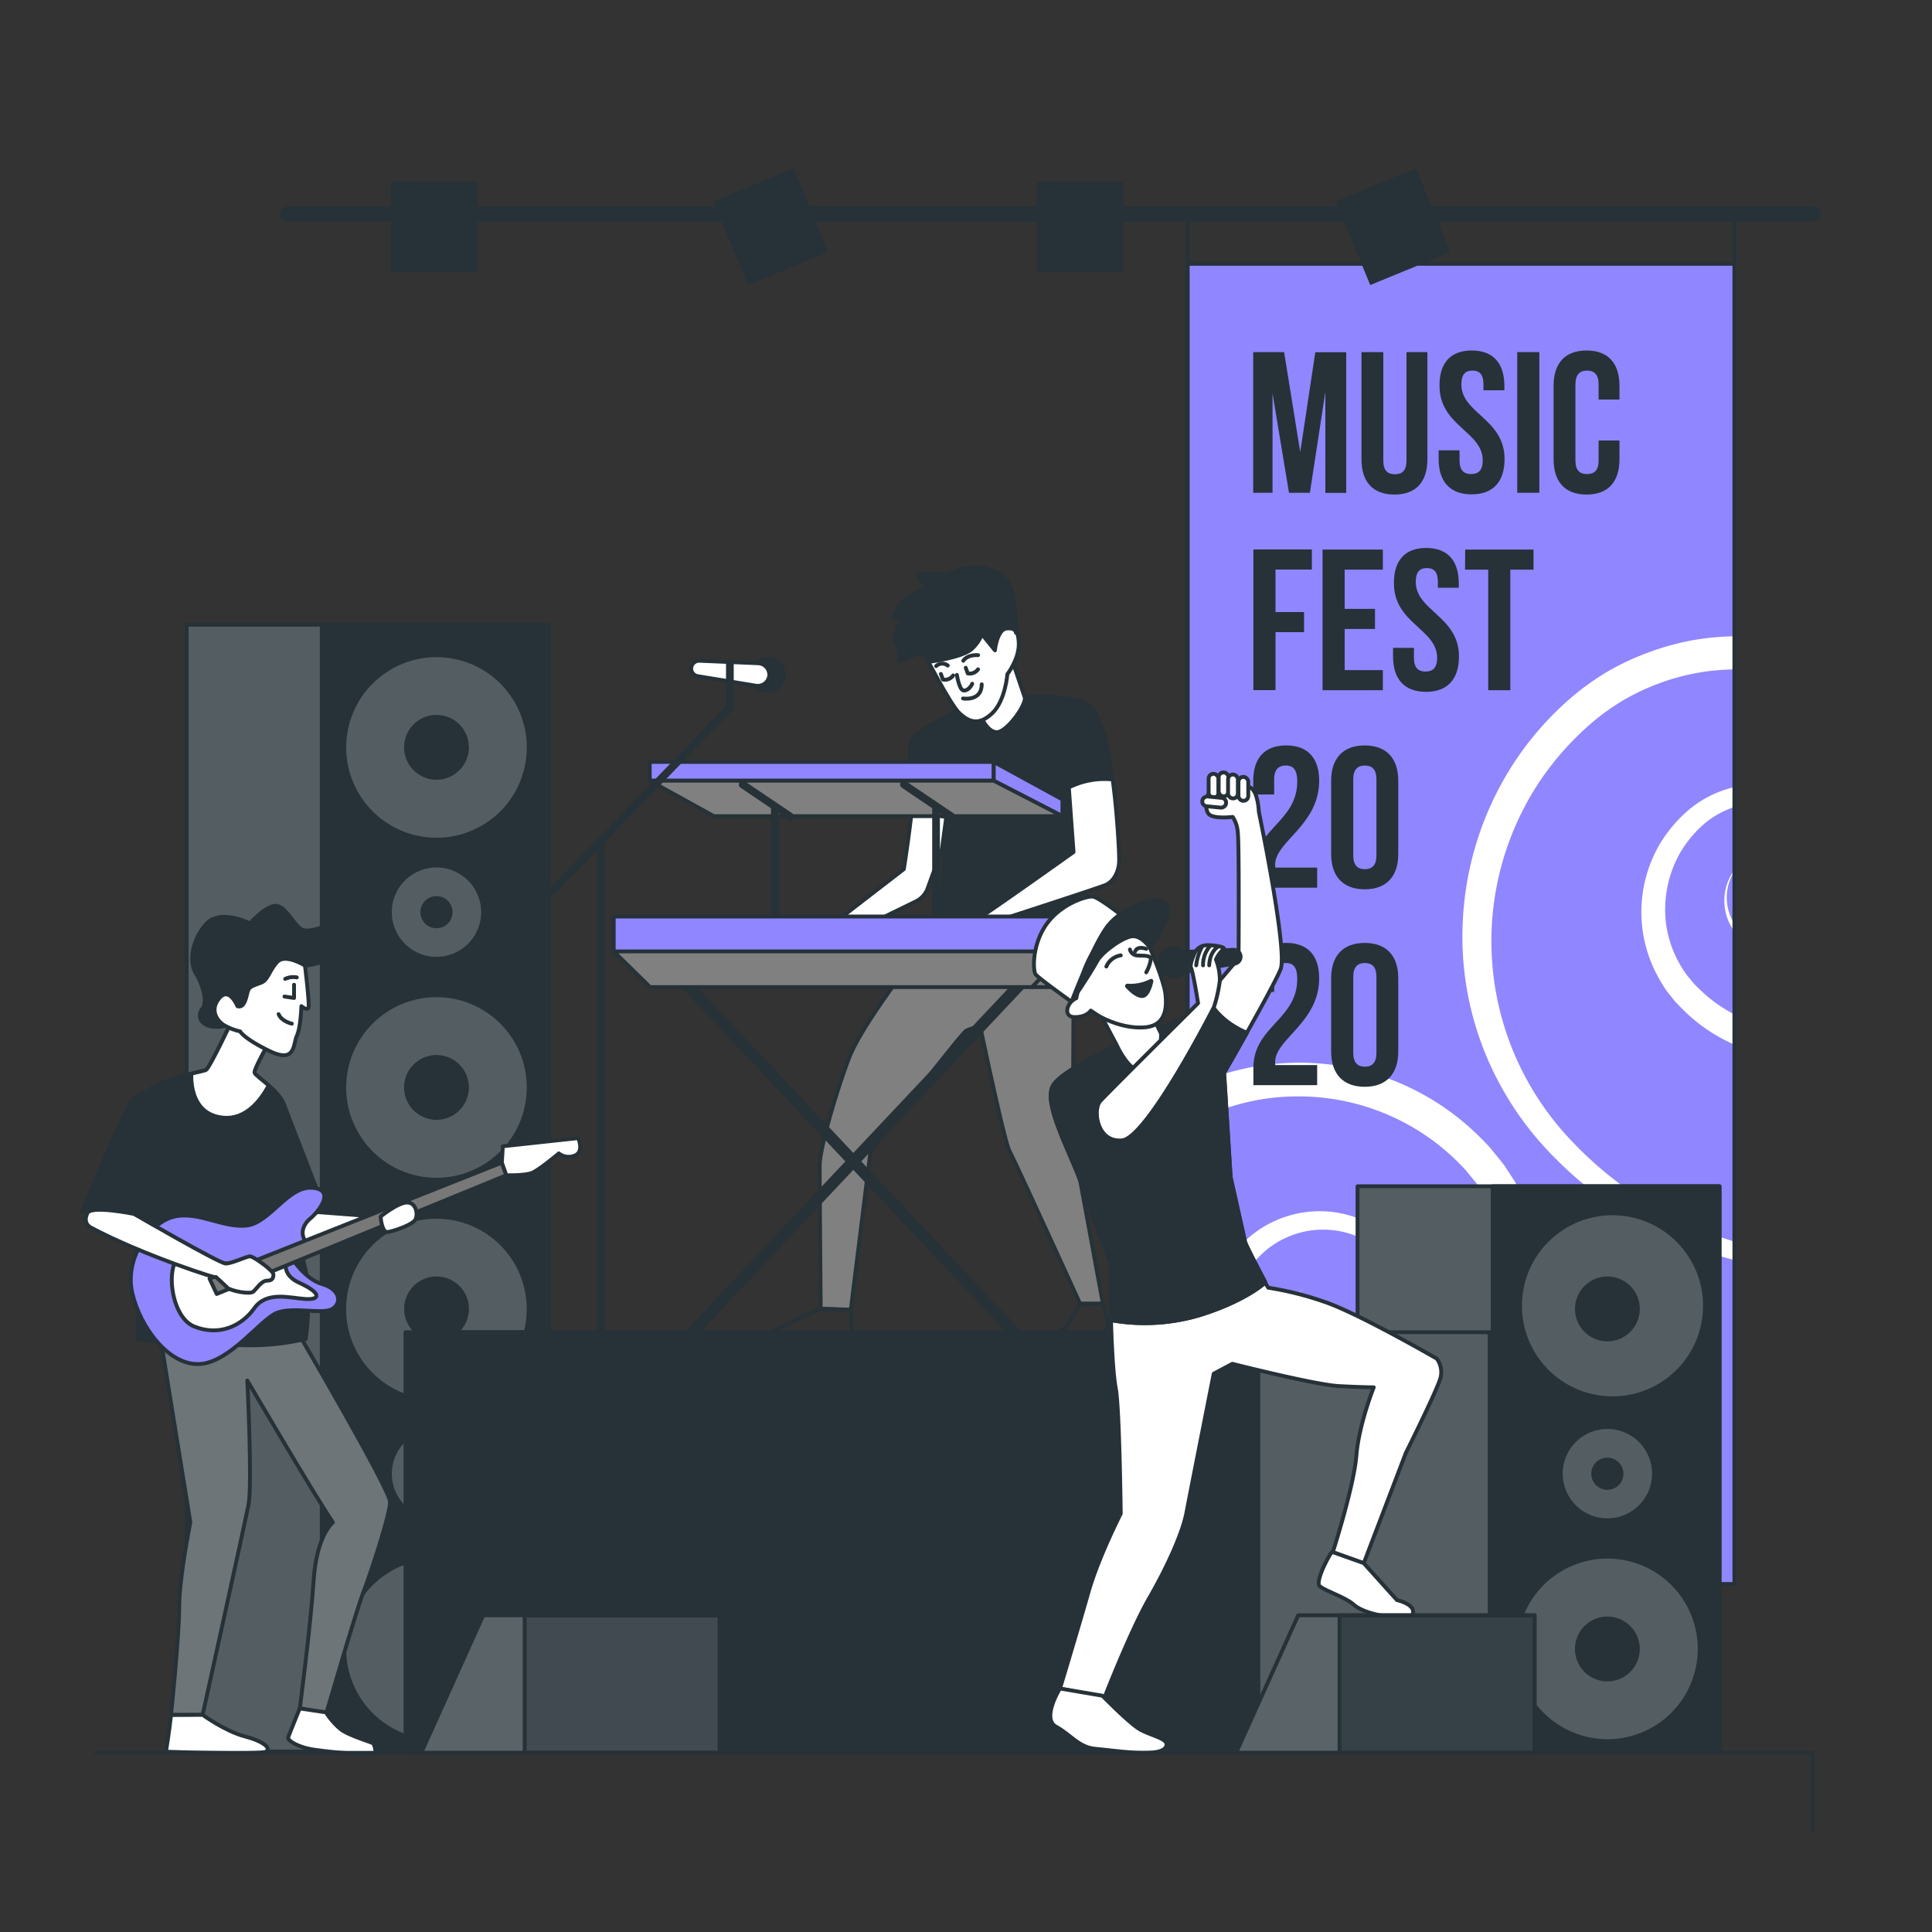 <svg xmlns="http://www.w3.org/2000/svg" xmlns:xlink="http://www.w3.org/1999/xlink" viewBox="0 0 500 500"><rect x="0" y="0" width="500" height="500" fill="#333333" stroke="none"/><defs><clipPath id="freepik--clip-path--inject-589"><rect x="307.38" y="68.27" width="141.48" height="341.67" style="fill:#9086FF;stroke:#263238;stroke-linecap:round;stroke-linejoin:round"></rect></clipPath><clipPath id="freepik--clip-path-2--inject-589"><path d="M41.31,344.62l.15,1.13L49.27,394s-2.89,14.24-2.89,21.88-2.11,27.93-2.11,27.93h8.17s10.8-49,11.86-54.29S64,357.27,64,357.27,81.16,386.62,86.17,394c0,0-4.22,3.17-5,15s-3.58,33.12-3.58,33.12l6.85,1.32s7.54-26,9.65-31.54,6.85-20,6.85-23.2-24-44.1-24-44.1Z" style="fill:#2f3a40;stroke:#263238;stroke-linecap:round;stroke-linejoin:round"></path></clipPath></defs><g id="freepik--Poster--inject-589"><rect x="307.38" y="68.27" width="141.48" height="341.67" style="fill:#9086FF"></rect><g style="clip-path:url(#freepik--clip-path--inject-589)"><path d="M540,302a96.16,96.16,0,0,1-36.48,22.05,94.06,94.06,0,0,1-21.15,4.47,101.77,101.77,0,0,1-21.72-.23,100,100,0,0,1-40.9-14.64,96.69,96.69,0,0,1-17.11-13.75,81.91,81.91,0,0,1-13.5-17.54,81,81,0,0,1-8.31-20.63,80,80,0,0,1-2.31-22.17,82.08,82.08,0,0,1,13.35-42.23,80.57,80.57,0,0,1,14.82-16.84,68.54,68.54,0,0,1,9.24-6.63A67.18,67.18,0,0,1,426.22,169a68.13,68.13,0,0,1,10.95-3.14,67.3,67.3,0,0,1,11.33-1.18,65.8,65.8,0,0,1,42.42,14.2,69.43,69.43,0,0,1,8.3,7.78c1.21,1.5,2.47,3,3.63,4.51l1.59,2.42.79,1.21A8.74,8.74,0,0,1,506,196a54.45,54.45,0,0,1,4,44.69,53.77,53.77,0,0,1-12.14,19.41,43.26,43.26,0,0,1-62.57.92c-.66-.71-1.38-1.35-2-2.11l-1.84-2.3a38.44,38.44,0,0,1-3-5.05,34.8,34.8,0,0,1,1.39-33.6,36.12,36.12,0,0,1,7.61-8.7,28.11,28.11,0,0,1,21.95-5.94,27.33,27.33,0,0,1,10.76,4.12,27,27,0,0,1,4.46,3.64,22,22,0,0,1,1.93,2.15c.3.39.61.76.89,1.16l.78,1.23a10.6,10.6,0,0,1,.7,1.28c.22.43.45.86.65,1.31a24,24,0,0,1,1,2.74,22.1,22.1,0,0,1,.86,5.7,21.58,21.58,0,0,1-10.63,19.08,17.55,17.55,0,0,1-11,1.89,17,17,0,0,1-9.73-5.12,13.55,13.55,0,0,1-3.8-10.06,13.25,13.25,0,0,1,4.62-9.45,12.86,12.86,0,0,0-4,9.46,12.55,12.55,0,0,0,4.07,9.13,15.39,15.39,0,0,0,18.61,2.07,18.23,18.23,0,0,0,6.51-7.33,18.53,18.53,0,0,0,1-14.32,20,20,0,0,0-.89-2.26c-.18-.36-.39-.71-.59-1.06a6.76,6.76,0,0,0-.63-1,22.36,22.36,0,0,0-7.08-6.6,23.11,23.11,0,0,0-9.15-3.15,23.41,23.41,0,0,0-9.57.84,22.91,22.91,0,0,0-8.32,4.61,30.39,30.39,0,0,0-6.14,7.5,29.79,29.79,0,0,0-3.47,18.68,29.21,29.21,0,0,0,3,9.08,30.13,30.13,0,0,0,2.54,4l1.54,1.84c.51.61,1.15,1.14,1.72,1.72a36.26,36.26,0,0,0,36,8.65,34.45,34.45,0,0,0,4.51-1.69c.74-.31,1.43-.74,2.14-1.11a15.43,15.43,0,0,0,2.08-1.21l2-1.34c.66-.46,1.25-1,1.87-1.52a34.92,34.92,0,0,0,3.54-3.36A45.66,45.66,0,0,0,502.24,238a47.19,47.19,0,0,0,2.24-19.3,45.83,45.83,0,0,0-5.85-18.48,7,7,0,0,0-.63-1.05l-.67-1-1.35-2c-1-1.29-2.06-2.52-3.08-3.79a60.42,60.42,0,0,0-7.28-6.76,58.8,58.8,0,0,0-37-12.38,58.56,58.56,0,0,0-9.88,1,57.51,57.51,0,0,0-9.56,2.69,59.43,59.43,0,0,0-9,4.25,61.35,61.35,0,0,0-8.1,5.77,76.15,76.15,0,0,0-13.43,15,74.68,74.68,0,0,0-3.65,77.22,75.48,75.48,0,0,0,12.08,16.47A97.21,97.21,0,0,0,422.87,309a95.81,95.81,0,0,0,38.4,15.17A98.09,98.09,0,0,0,540,302ZM408.86,424.5a97.13,97.13,0,0,1-61.17,10.19,95.81,95.81,0,0,1-38.4-15.17,96.79,96.79,0,0,1-15.74-13.38,74.89,74.89,0,0,1-21-55.69,74.28,74.28,0,0,1,12.59-38,76.1,76.1,0,0,1,13.42-15,60.54,60.54,0,0,1,8.11-5.77,57.43,57.43,0,0,1,28.42-7.93,58.65,58.65,0,0,1,37,12.38,61.16,61.16,0,0,1,7.28,6.75c1,1.28,2.08,2.51,3.08,3.8l1.34,2,.68,1a7,7,0,0,1,.63,1,45.79,45.79,0,0,1,5.85,18.47,47.22,47.22,0,0,1-2.24,19.31,45.66,45.66,0,0,1-10.09,16.64,34.92,34.92,0,0,1-3.54,3.36c-.63.5-1.21,1.06-1.87,1.52l-2,1.34a16.57,16.57,0,0,1-2.08,1.21c-.71.36-1.4.8-2.14,1.11a37.57,37.57,0,0,1-4.51,1.69,36.69,36.69,0,0,1-19.12.61,36.32,36.32,0,0,1-16.85-9.26c-.57-.58-1.21-1.11-1.72-1.72l-1.54-1.84a32.67,32.67,0,0,1-2.55-4,29.48,29.48,0,0,1-3-9.08,29.91,29.91,0,0,1,3.47-18.68,30.66,30.66,0,0,1,6.14-7.5,22.89,22.89,0,0,1,8.33-4.61,23,23,0,0,1,18.71,2.31,22.37,22.37,0,0,1,7.09,6.59,7.38,7.38,0,0,1,.63,1c.19.35.4.7.58,1.06a18.84,18.84,0,0,1,.9,2.25,18.49,18.49,0,0,1,.93,4.78,19,19,0,0,1-2,9.55,18.14,18.14,0,0,1-6.51,7.32,15.39,15.39,0,0,1-18.62-2.06,12.59,12.59,0,0,1-4.07-9.13,12.91,12.91,0,0,1,4-9.46,13.19,13.19,0,0,0-4.62,9.44,13.58,13.58,0,0,0,3.8,10.07,17,17,0,0,0,9.72,5.12,17.53,17.53,0,0,0,11-1.89,21.57,21.57,0,0,0,10.64-19.08,22.24,22.24,0,0,0-.86-5.71,25.54,25.54,0,0,0-1-2.74c-.2-.44-.42-.87-.64-1.3a9.89,9.89,0,0,0-.7-1.28l-.79-1.23c-.27-.4-.59-.77-.88-1.16a20.94,20.94,0,0,0-1.93-2.15,27.25,27.25,0,0,0-15.22-7.76,28.08,28.08,0,0,0-21.95,5.94,35.94,35.94,0,0,0-7.61,8.7,35.18,35.18,0,0,0-4.78,22.41,35.78,35.78,0,0,0,3.38,11.19,38.84,38.84,0,0,0,3,5l1.84,2.31c.61.76,1.33,1.4,2,2.1a43.31,43.31,0,0,0,19.85,11.51,43.85,43.85,0,0,0,42.72-12.43,53.82,53.82,0,0,0,12.14-19.41,54.46,54.46,0,0,0-4-44.69,9.22,9.22,0,0,0-.74-1.24l-.79-1.21-1.59-2.42c-1.17-1.54-2.42-3-3.63-4.51a70.42,70.42,0,0,0-8.31-7.79,65.73,65.73,0,0,0-20-10.82,66.58,66.58,0,0,0-22.45-3.38,68.25,68.25,0,0,0-11.32,1.19,67.09,67.09,0,0,0-10.95,3.13,65,65,0,0,0-19.5,11.57,80.48,80.48,0,0,0-14.82,16.83A82.05,82.05,0,0,0,265,350.15a83.3,83.3,0,0,0,.38,11.17,85.5,85.5,0,0,0,1.92,11,81.55,81.55,0,0,0,21.82,38.16,96.75,96.75,0,0,0,17.11,13.76,100,100,0,0,0,40.89,14.64,101.77,101.77,0,0,0,21.72.23A94.58,94.58,0,0,0,390,434.64a96.16,96.16,0,0,0,36.48-22.05A97.68,97.68,0,0,1,408.86,424.5Z" style="fill:#fff"></path></g><rect x="307.38" y="68.27" width="141.48" height="341.67" style="fill:none;stroke:#263238;stroke-linecap:round;stroke-linejoin:round"></rect><path d="M336.5,117l3.9-25.84h8v36.4H343V101.42l-4,26.11h-5.41l-4.26-25.74v25.74h-5V91.13h8Z" style="fill:#263238"></path><path d="M358,91.13v28.08c0,2.6,1.15,3.53,3,3.53s3-.93,3-3.53V91.13h5.41v27.71c0,5.83-2.91,9.15-8.53,9.15s-8.53-3.32-8.53-9.15V91.13Z" style="fill:#263238"></path><path d="M380.9,90.71c5.57,0,8.43,3.33,8.43,9.15V101h-5.41V99.5c0-2.6-1-3.59-2.86-3.59s-2.86,1-2.86,3.59c0,7.49,11.18,8.89,11.18,19.29,0,5.82-2.91,9.15-8.53,9.15s-8.53-3.33-8.53-9.15v-2.24h5.41v2.6c0,2.6,1.15,3.54,3,3.54s3-.94,3-3.54c0-7.48-11.18-8.89-11.18-19.29C372.48,94,375.34,90.71,380.9,90.71Z" style="fill:#263238"></path><path d="M392.66,91.13h5.72v36.4h-5.72Z" style="fill:#263238"></path><path d="M419.12,114v4.84c0,5.82-2.91,9.15-8.52,9.15s-8.53-3.33-8.53-9.15V99.86c0-5.82,2.91-9.15,8.53-9.15s8.52,3.33,8.52,9.15v3.54h-5.4V99.5c0-2.6-1.15-3.59-3-3.59s-3,1-3,3.59v19.65c0,2.6,1.14,3.54,3,3.54s3-.94,3-3.54V114Z" style="fill:#263238"></path><path d="M330.1,158.4h7.39v5.2H330.1v15h-5.72v-36.4h15.13v5.2H330.1Z" style="fill:#263238"></path><path d="M348,157.57h7.85v5.2H348v10.66h9.88v5.2h-15.6v-36.4h15.6v5.2H348Z" style="fill:#263238"></path><path d="M369.1,141.81c5.57,0,8.43,3.33,8.43,9.16v1.14h-5.41V150.6c0-2.6-1-3.58-2.86-3.58s-2.86,1-2.86,3.58c0,7.49,11.18,8.9,11.18,19.3,0,5.82-2.91,9.15-8.53,9.15s-8.53-3.33-8.53-9.15v-2.24h5.41v2.6c0,2.6,1.14,3.54,3,3.54s3-.94,3-3.54c0-7.49-11.18-8.89-11.18-19.29C360.68,145.14,363.54,141.81,369.1,141.81Z" style="fill:#263238"></path><path d="M379.19,142.23h17.68v5.2h-6v31.2h-5.72v-31.2h-6Z" style="fill:#263238"></path><path d="M332.75,198.12c-1.82,0-3,1-3,3.59v3.9h-5.41v-3.54c0-5.82,2.91-9.15,8.53-9.15s8.53,3.33,8.53,9.15c0,11.44-11.39,15.71-11.39,21.69a4.09,4.09,0,0,0,.05.78h10.82v5.2H324.38v-4.47c0-10.72,11.34-12.48,11.34-23C335.72,199,334.57,198.12,332.75,198.12Z" style="fill:#263238"></path><path d="M344.5,202.07c0-5.82,3.07-9.15,8.69-9.15s8.68,3.33,8.68,9.15V221c0,5.83-3.07,9.15-8.68,9.15s-8.69-3.32-8.69-9.15Zm5.72,19.3c0,2.6,1.15,3.58,3,3.58s3-1,3-3.58V201.71c0-2.6-1.14-3.59-3-3.59s-3,1-3,3.59Z" style="fill:#263238"></path><path d="M332.75,249.23c-1.82,0-3,1-3,3.58v3.9h-5.41v-3.53c0-5.83,2.91-9.15,8.53-9.15s8.53,3.32,8.53,9.15c0,11.44-11.39,15.7-11.39,21.68a4.09,4.09,0,0,0,.05.78h10.82v5.2H324.38v-4.47c0-10.71,11.34-12.48,11.34-23C335.72,250.11,334.57,249.23,332.75,249.23Z" style="fill:#263238"></path><path d="M344.5,253.18c0-5.83,3.07-9.15,8.69-9.15s8.68,3.32,8.68,9.15v18.93c0,5.82-3.07,9.15-8.68,9.15s-8.69-3.33-8.69-9.15Zm5.72,19.29c0,2.6,1.15,3.59,3,3.59s3-1,3-3.59V252.81c0-2.6-1.14-3.58-3-3.58s-3,1-3,3.58Z" style="fill:#263238"></path><line x1="448.86" y1="68.27" x2="448.86" y2="55.85" style="fill:none;stroke:#263238;stroke-linecap:round;stroke-linejoin:round"></line><line x1="307.38" y1="68.27" x2="307.38" y2="55.6" style="fill:none;stroke:#263238;stroke-linecap:round;stroke-linejoin:round"></line></g><g id="freepik--Speakers--inject-589"><rect x="351.33" y="307" width="93.67" height="146.29" style="fill:#545d62;stroke:#263238;stroke-linecap:round;stroke-linejoin:round"></rect><rect x="386.3" y="307" width="58.71" height="146.29" style="fill:#263238;stroke:#263238;stroke-linecap:round;stroke-linejoin:round"></rect><circle cx="415.99" cy="338.75" r="23.37" transform="matrix(0.16, -0.99, 0.99, 0.16, 15.39, 695.57)" style="fill:#545d62"></circle><circle cx="415.99" cy="338.75" r="8.39" transform="translate(-117.69 393.36) rotate(-45)" style="fill:#263238"></circle><circle cx="415.99" cy="426.77" r="23.37" transform="translate(-130.27 188.49) rotate(-22.17)" style="fill:#545d62"></circle><circle cx="415.99" cy="426.77" r="8.39" transform="translate(-95.2 733.14) rotate(-76.67)" style="fill:#263238"></circle><circle cx="415.99" cy="381.4" r="11.57" transform="translate(-114.86 189.78) rotate(-22.67)" style="fill:#545d62"></circle><path d="M420.14,381.4a4.16,4.16,0,1,1-4.15-4.16A4.15,4.15,0,0,1,420.14,381.4Z" style="fill:#263238"></path><rect x="48.31" y="307" width="93.67" height="146.29" style="fill:#545d62;stroke:#263238;stroke-linecap:round;stroke-linejoin:round"></rect><rect x="83.27" y="307" width="58.71" height="146.29" style="fill:#263238;stroke:#263238;stroke-linecap:round;stroke-linejoin:round"></rect><circle cx="112.96" cy="338.75" r="23.37" transform="translate(-213.4 193.83) rotate(-47.61)" style="fill:#545d62"></circle><circle cx="112.96" cy="338.75" r="8.39" transform="translate(-213.12 193.22) rotate(-47.51)" style="fill:#263238"></circle><circle cx="112.96" cy="426.77" r="23.37" transform="translate(-328.44 434.47) rotate(-76.17)" style="fill:#545d62"></circle><circle cx="112.96" cy="426.77" r="8.39" transform="translate(-328.43 434.65) rotate(-76.2)" style="fill:#263238"></circle><circle cx="112.96" cy="381.4" r="11.57" transform="translate(-236.6 191.59) rotate(-45)" style="fill:#545d62"></circle><path d="M117.12,381.4a4.16,4.16,0,1,1-4.16-4.16A4.15,4.15,0,0,1,117.12,381.4Z" style="fill:#263238"></path><rect x="48.31" y="161.67" width="93.67" height="146.29" style="fill:#545d62;stroke:#263238;stroke-linecap:round;stroke-linejoin:round"></rect><rect x="83.27" y="161.67" width="58.71" height="146.29" style="fill:#263238;stroke:#263238;stroke-linecap:round;stroke-linejoin:round"></rect><circle cx="112.96" cy="193.42" r="23.37" transform="translate(-101.85 256.89) rotate(-76.17)" style="fill:#545d62"></circle><circle cx="112.96" cy="193.42" r="8.39" transform="translate(-101.82 256.97) rotate(-76.2)" style="fill:#263238"></circle><circle cx="112.96" cy="281.44" r="23.37" style="fill:#545d62"></circle><circle cx="112.96" cy="281.44" r="8.39" transform="translate(-187.3 323.99) rotate(-76.2)" style="fill:#263238"></circle><circle cx="112.96" cy="236.07" r="11.57" transform="translate(-142.64 292.27) rotate(-76.83)" style="fill:#545d62"></circle><path d="M117.12,236.07a4.16,4.16,0,1,1-4.16-4.16A4.16,4.16,0,0,1,117.12,236.07Z" style="fill:#263238"></path></g><g id="freepik--character-2--inject-589"><path d="M253.77,180.91s-14.76,7-17.18,9.93-.27,8.86-.27,14-2.41,20.13-2.41,20.13L212.7,241.3a21,21,0,0,1-5.91,1.34c-2.41,0-4.83,5.91-4.83,5.91a11,11,0,0,0,4.83,0c3.23-.54,4.3-2.42,4.3-2.42l1.88-1.34s-2.69,3.22-1.08,3.22,4.84-4.83,4.84-4.83l20.35-9.93a6.08,6.08,0,0,0,3-3.37l4.53-12.47-1.34,22s-19.59,23.89-23.62,34.63-7.52,23.89-7.52,27.65.27,37,.27,37l7.79.27,5.1-41.07S248.4,267.88,250,266.8a6.24,6.24,0,0,1,3.76-.8s6.17,29.52,7.52,31.94,18.25,39.46,18.25,39.46h5.9l-7.78-42.14.27-59.06,4.56-30.33s2.15-19.6-1.88-23.09-14.49-2.41-17.71-2.14S253.77,180.91,253.77,180.91Z" style="fill:gray;stroke:#263238;stroke-linecap:round;stroke-linejoin:round"></path><path d="M277.87,242.91l.06-6.71,4.56-30.33s2.15-19.6-1.88-23.09-14.49-2.41-17.71-2.14-9.13.27-9.13.27-14.76,7-17.18,9.93-.27,8.86-.27,14c0,1.19-.13,2.95-.34,4.92l8.93,1.79-.27,5.9-1.34,22s-.82,1-2.14,2.66c2.92,1.49,8.93,3.7,18.78,3.52A65.12,65.12,0,0,0,277.87,242.91Z" style="fill:#263238;stroke:#263238;stroke-linecap:round;stroke-linejoin:round"></path><path d="M254,185.74s1.61,3.75,4,3.75,7.25-6.44,7.25-8.85l-4-11.81Z" style="fill:#fff;stroke:#263238;stroke-linecap:round;stroke-linejoin:round"></path><path d="M239,168.83s7,13.69,9.39,15.83,4.83,3.22,8.32,0,4-10.2,4-10.2,2.95-3.75,2.95-7.78-2.15-5.64-3.22-7S239,158.63,239,168.83Z" style="fill:#fff;stroke:#263238;stroke-linecap:round;stroke-linejoin:round"></path><path d="M247.64,174.67s.58,3.71,1.63,4,2.1-1.06,2.34-1.72" style="fill:none;stroke:#263238;stroke-linecap:round;stroke-linejoin:round"></path><path d="M249.23,180.76s4.84.83,4.84-3.66" style="fill:none;stroke:#263238;stroke-linecap:round;stroke-linejoin:round"></path><path d="M249.93,172.82l.53,1.46a2.64,2.64,0,0,0,2.65-1.06" style="fill:none;stroke:#263238;stroke-linecap:round;stroke-linejoin:round"></path><path d="M242.27,172.38a2.29,2.29,0,0,1,3-.14" style="fill:none;stroke:#263238;stroke-linecap:round;stroke-linejoin:round"></path><path d="M249.3,171s.8-1.58,3.84-1.45" style="fill:none;stroke:#263238;stroke-linecap:round;stroke-linejoin:round"></path><path d="M243.5,174.42l.53,1.45a2.59,2.59,0,0,0,2.64-1.06" style="fill:none;stroke:#263238;stroke-linecap:round;stroke-linejoin:round"></path><path d="M245.45,148.69s-4.83-.26-7.25-.26,2.15,3.75,2.15,3.75A26.7,26.7,0,0,0,235,154.6c-2.68,1.61-3.76,5.37-3.76,5.37l2.69-.27s-3.23,4.29-1.88,7,.53,4.29.53,4.29l7.52-2.68v3s9.13-1.07,11.54-3.49S254,164,254,164l3.49,4.3s.53-5.37,3-5.64,2.42,1.08,2.42,1.08.26-9.94-2.15-13.16S251.89,144.94,245.45,148.69Z" style="fill:#263238;stroke:#263238;stroke-linecap:round;stroke-linejoin:round"></path><path d="M212.43,338.74s-14.49,6.17-14.49,7.52,22.54,0,22.54,0l-.26-7.25Z" style="fill:none;stroke:#263238;stroke-linecap:round;stroke-linejoin:round"></path><path d="M279.54,337.4l-3.76,6.17s-3.49,1.61-3.49,2.95,9.66.81,10.47.81,4-3.49,4-4.56a38.08,38.08,0,0,0-1.35-5.37Z" style="fill:none;stroke:#263238;stroke-linecap:round;stroke-linejoin:round"></path><path d="M249.21,241.3s-4.84,2.42-5.64,4.3c0,0,.54,1.61,5.64-1.08C249.21,244.52,251.08,241,249.21,241.3Z" style="fill:none;stroke:#263238;stroke-linecap:round;stroke-linejoin:round"></path><path d="M275.78,198.35l3.36,25s-24.83,13.88-27,15-4.83,5.1-5.1,5.9-2.15,2.69.27,3,6.71-3,6.71-3,2.68-1.61,3.49-3.49,1.07-2.68,1.07-2.68,25.64-8.25,27.52-9.05,3.22-2.95,3.49-5.64-1.75-26.92-3.9-33.36-2.95-9.39-11.54-8.86" style="fill:#263238;stroke:#263238;stroke-linecap:round;stroke-linejoin:round"></path><path d="M260.34,237.58s23.9-7.75,25.78-8.55,3.22-2.95,3.49-5.64c.17-1.7-.5-13.34-1.65-21.66a20.56,20.56,0,0,0-11.35,2.06l1.22,16.72s-23.52,16.76-25.67,17.84-4.83,5.1-5.1,5.9-2.15,2.69.27,3,6.71-3,6.71-3,2.68-1.61,3.49-3.49A8.45,8.45,0,0,1,260.34,237.58Z" style="fill:#fff;stroke:#263238;stroke-linecap:round;stroke-linejoin:round"></path><path d="M233.91,224.93,212.7,241.3a21,21,0,0,1-5.91,1.34c-2.41,0-4.83,5.91-4.83,5.91a11,11,0,0,0,4.83,0c3.23-.54,4.3-2.42,4.3-2.42l1.88-1.34s-2.69,3.22-1.08,3.22,4.84-4.83,4.84-4.83l20.35-9.93a6.08,6.08,0,0,0,3-3.37l3.7-10.19,1.1-8.18-8.87-2.4C235.41,215.57,233.91,224.93,233.91,224.93Z" style="fill:#fff;stroke:#263238;stroke-linecap:round;stroke-linejoin:round"></path><rect x="168.15" y="197.18" width="89.03" height="4.87" style="fill:#9086FF;stroke:#263238;stroke-linecap:round;stroke-linejoin:round"></rect><polygon points="257.18 202.05 274.95 211.22 274.95 206.9 257.18 197.19 257.18 202.05" style="fill:#9086FF;stroke:#263238;stroke-linecap:round;stroke-linejoin:round"></polygon><polygon points="274.95 211.22 184.75 211.22 168.15 202.05 257.18 202.05 274.95 211.22" style="fill:gray;stroke:#263238;stroke-linecap:round;stroke-linejoin:round"></polygon><line x1="192.2" y1="203.03" x2="204.52" y2="211.34" style="fill:none;stroke:#263238;stroke-linecap:round;stroke-linejoin:round;stroke-width:2px"></line><line x1="233.94" y1="203.03" x2="246.26" y2="211.34" style="fill:none;stroke:#263238;stroke-linecap:round;stroke-linejoin:round;stroke-width:2px"></line><line x1="200.52" y1="208.88" x2="200.52" y2="242.76" style="fill:none;stroke:#263238;stroke-linecap:round;stroke-linejoin:round;stroke-width:2px"></line><line x1="242.25" y1="208.88" x2="242.25" y2="242.76" style="fill:none;stroke:#263238;stroke-linecap:round;stroke-linejoin:round;stroke-width:2px"></line><line x1="176.88" y1="253.89" x2="264.79" y2="347.25" style="fill:none;stroke:#263238;stroke-linecap:round;stroke-linejoin:round;stroke-width:3px"></line><line x1="264.79" y1="253.89" x2="176.88" y2="347.25" style="fill:none;stroke:#263238;stroke-linecap:round;stroke-linejoin:round;stroke-width:3px"></line><rect x="158.83" y="237.19" width="117.69" height="9.24" style="fill:#9086FF;stroke:#263238;stroke-linecap:round;stroke-linejoin:round"></rect><polygon points="267.1 255.46 168.24 255.46 158.83 246.22 276.52 246.22 267.1 255.46" style="fill:gray;stroke:#263238;stroke-linecap:round;stroke-linejoin:round"></polygon><polygon points="276.52 237.19 290.5 245.87 290.5 254.01 276.52 246.22 276.52 237.19" style="fill:#fff;stroke:#263238;stroke-linecap:round;stroke-linejoin:round"></polygon><polygon points="267.1 255.46 285.25 255.46 290.5 254.01 276.03 245.97 267.1 255.46" style="fill:gray;stroke:#263238;stroke-linecap:round;stroke-linejoin:round"></polygon><path d="M194.47,174.64a4.19,4.19,0,1,0,4.19-4.19A4.2,4.2,0,0,0,194.47,174.64Z" style="fill:#263238;stroke:#263238;stroke-linecap:round;stroke-linejoin:round"></path><path d="M199.09,174.86h0a3,3,0,0,1-3.41,2.61L180.61,175a2,2,0,0,1-1.72-2.14h0A2.06,2.06,0,0,1,181,171l15.26.65A3,3,0,0,1,199.09,174.86Z" style="fill:#fff;stroke:#263238;stroke-linecap:round;stroke-linejoin:round"></path><polyline points="188.89 171.74 188.89 183.12 142.87 230.69" style="fill:none;stroke:#263238;stroke-linecap:round;stroke-linejoin:round;stroke-width:2px"></polyline><line x1="155.54" y1="217.51" x2="155.54" y2="348.07" style="fill:none;stroke:#263238;stroke-linecap:round;stroke-linejoin:round;stroke-width:2px"></line><rect x="117.77" y="344.78" width="267.75" height="108.87" style="fill:#545d62;stroke:#263238;stroke-linecap:round;stroke-linejoin:round"></rect><rect x="104.94" y="344.78" width="220.72" height="108.87" style="fill:#263238;stroke:#263238;stroke-linecap:round;stroke-linejoin:round"></rect></g><g id="freepik--character-3--inject-589"><path d="M287.53,341.65s.28,12.56,1.24,17.69,1.28,32.4,1.28,32.4S284.28,403,281.71,412s-7.38,25-7.38,25l11.55,2.25s6.74-17.33,11.55-25.67,8.66-17,9.63-22.14,7.05-35.93,7.05-35.93l4.82-2.56s21.49,5.45,27.59,5.77,9,.32,9,.32-3.85,9.63-4.49,17.65-6.1,25-6.1,25l8,2.89L363.84,376s8.34-16.68,9-19.57a5.9,5.9,0,0,0-1-4.81s-20.53-11.87-29.19-14.75a83.43,83.43,0,0,0-14.42-3.61l-1.71-2.69-38.09,7.26Z" style="fill:#fff;stroke:#263238;stroke-linecap:round;stroke-linejoin:round"></path><path d="M292.6,269s-16.7,7.14-19.89,11.64S277,298.11,280,306.74s7.5,20.27,7.5,20.27v14.64a49.79,49.79,0,0,0,23.09-1.32c12-3.75,16.89-8.44,16.89-8.44s-5.07-9.57-5.26-10.51-3.75-16.71-3.75-16.71l-1.69-27s12.76-22.15,14.64-26.84-5.63-40.73-5.63-40.73-.19-5.06-2.06-6.19-9.58-.94-10.51.56-1.69,5.26-.19,6.38,6,.57,6,.57a8.47,8.47,0,0,1,1.32,4.13c.37,3,.19,32.46.19,32.46L308,262.82Z" style="fill:#fff;stroke:#263238;stroke-linecap:round;stroke-linejoin:round"></path><path d="M318.5,304.67l-1.69-27s2.76-4.79,5.9-10.38c-6.38-2.73-9.17-6.68-10.39-9.55l-4.33,5.1L292.6,269s-16.7,7.14-19.89,11.64S277,298.11,280,306.74s7.5,20.27,7.5,20.27v14.64a49.79,49.79,0,0,0,23.09-1.32c12-3.75,16.89-8.44,16.89-8.44s-5.07-9.57-5.26-10.51S318.5,304.67,318.5,304.67Z" style="fill:#263238;stroke:#263238;stroke-linecap:round;stroke-linejoin:round"></path><path d="M284.16,261.32l4.88,9.2s3.37,7.69,7.5,6.94,3.94-9.95,3.94-9.95l-3.19-6.57Z" style="fill:#fff;stroke:#263238;stroke-linecap:round;stroke-linejoin:round"></path><path d="M292.23,238.42s-7.7-6.19-9.39-6.38-8.26,1.88-12,7.13-3.57,12-2.82,13,10.14,7.7,10.14,7.7a2.74,2.74,0,0,0,3.57-1.69c.93-2.63,5.63-10.51,8.82-12.2S293.54,242.36,292.23,238.42Z" style="fill:#fff;stroke:#263238;stroke-linecap:round;stroke-linejoin:round"></path><path d="M297.56,245.22s3.67,8.59,4.05,12,.19,8.07-5.07,8.63-10.88-2.06-12.57-3.19l-1.69-1.12s-.94,1.69-4.13,1.69-2.06-3.94.38-4.88c0,0,2.06-10.33,5.63-13.33s5.44-3.94,9.57-3.56S297.56,245.22,297.56,245.22Z" style="fill:#fff;stroke:#263238;stroke-linecap:round;stroke-linejoin:round"></path><path d="M286.32,250.13a4.88,4.88,0,0,1,3.73-2.88" style="fill:none;stroke:#263238;stroke-linecap:round;stroke-linejoin:round"></path><path d="M293.77,246.24s.34-1.53,2.88-.68" style="fill:none;stroke:#263238;stroke-linecap:round;stroke-linejoin:round"></path><path d="M292.42,245.73a2.1,2.1,0,0,0,1.69,1.52c1.36.17,3.73-.17,3.73,1a10.5,10.5,0,0,1-1.19,3.39" style="fill:none;stroke:#263238;stroke-linecap:round;stroke-linejoin:round"></path><path d="M297.62,253.41a11.18,11.18,0,0,1-5.76,1.18.6.6,0,0,0-.53,1c1,1.13,2.61,2.58,4.14,2.68,1.77.12,2.63-2.56,3-4.19A.59.59,0,0,0,297.62,253.41Z" style="fill:#263238"></path><path d="M277.4,259s1.47-3.88,3.41-8.3c1.8-4.09,4-8.64,5.8-11,3.75-4.9,13.25-8.64,15.27-5.48s-4.32,10.95-4.32,10.95-2-2.88-4.32-2.88-7.92,4-9.22,6.33C281.59,253,277.4,259,277.4,259Z" style="fill:#263238;stroke:#263238;stroke-linecap:round;stroke-linejoin:round"></path><path d="M282.84,276.52l9.76,2.63-3,16.33a46.37,46.37,0,0,1-9-.94,9,9,0,0,1-6.94-7.13" style="fill:#263238;stroke:#263238;stroke-linecap:round;stroke-linejoin:round"></path><path d="M307.43,249a3.66,3.66,0,1,1-3.66-3.66A3.66,3.66,0,0,1,307.43,249Z" style="fill:#263238;stroke:#263238;stroke-linecap:round;stroke-linejoin:round"></path><path d="M303.39,249.22h0a2.59,2.59,0,0,0,3,2.28l13.16-2.12a1.8,1.8,0,0,0,1.51-1.87h0a1.8,1.8,0,0,0-1.87-1.69l-13.32.56A2.58,2.58,0,0,0,303.39,249.22Z" style="fill:#263238;stroke:#263238;stroke-linecap:round;stroke-linejoin:round"></path><path d="M312.09,244.63a3.54,3.54,0,0,0-2.95,2.1c-.6,1.39-1.22,3.13-.9,3.76.56,1.13,1.82,9.14,1.82,9.14S286.6,282.9,284.72,285s-.94,10.7,5.63,10.13,23.83-34.53,23.83-34.53a38,38,0,0,0,1.51-6.76,14.32,14.32,0,0,0-1-5.5,7.44,7.44,0,0,1,1.95-2.68C317.5,245.05,313.68,244.51,312.09,244.63Z" style="fill:#fff;stroke:#263238;stroke-linecap:round;stroke-linejoin:round"></path><path d="M311,245.17a13.29,13.29,0,0,0-1.42,4.65" style="fill:none;stroke:#263238;stroke-linecap:round;stroke-linejoin:round"></path><path d="M313,245a7.45,7.45,0,0,0-1.65,4.83" style="fill:none;stroke:#263238;stroke-linecap:round;stroke-linejoin:round"></path><path d="M315,245.17s-1.94,1.23-2.06,4.65" style="fill:none;stroke:#263238;stroke-linecap:round;stroke-linejoin:round"></path><path d="M285.3,438.85s6.44,6.62,9.4,8.53,8.88,2.61,6.79,5.05-13.57.52-17.93.17-6.43-3.65-10.26-5.74,1-9.88,1-9.88Z" style="fill:#fff;stroke:#263238;stroke-linecap:round;stroke-linejoin:round"></path><path d="M344.91,401.69c.09-1.3-4.79,7.58-3.39,8.8s6.78,2.95,8.7,4.69,5.57,2.79,9.74,3.31,5.75.7,5.75-1.39-4.18-3-4.18-3l-8.6-9.56Z" style="fill:#fff;stroke:#263238;stroke-linecap:round;stroke-linejoin:round"></path><rect x="312.79" y="200.26" width="2.54" height="6.19" rx="1.25" style="fill:#fff;stroke:#263238;stroke-linecap:round;stroke-linejoin:round"></rect><rect x="315.39" y="199.9" width="2.54" height="6.19" rx="1.25" style="fill:#fff;stroke:#263238;stroke-linecap:round;stroke-linejoin:round"></rect><rect x="317.82" y="200.44" width="2.54" height="6.19" rx="1.25" style="fill:#fff;stroke:#263238;stroke-linecap:round;stroke-linejoin:round"></rect><rect x="312.97" y="204.47" width="2.54" height="6.19" rx="1.25" transform="translate(76.74 499.85) rotate(-84.35)" style="fill:#fff;stroke:#263238;stroke-linecap:round;stroke-linejoin:round"></rect><rect x="320.51" y="201.06" width="2.54" height="6.19" rx="1.25" style="fill:#fff;stroke:#263238;stroke-linecap:round;stroke-linejoin:round"></rect><polygon points="319.9 453.64 397.15 453.64 397.15 418.03 335.97 418.03 319.9 453.64" style="fill:#5a6368;stroke:#263238;stroke-linecap:round;stroke-linejoin:round"></polygon><rect x="346.67" y="418.03" width="50.48" height="35.62" style="fill:#263238;fill-opacity:0.7;stroke:#263238;stroke-linecap:round;stroke-linejoin:round"></rect></g><g id="freepik--character-1--inject-589"><path d="M80.05,313.52l20.56,1.58-8.7,4.48s-12.65,3.69-15.54,2.11S74.78,314.05,80.05,313.52Z" style="fill:#fff;stroke:#263238;stroke-linecap:round;stroke-linejoin:round"></path><path d="M73.55,286,84,313l-9.54,3.72S72.85,288.09,73.55,286Z" style="fill:#263238;stroke:#263238;stroke-linecap:round;stroke-linejoin:round"></path><path d="M41.31,344.62l.15,1.13L49.27,394s-2.89,14.24-2.89,21.88-2.11,27.93-2.11,27.93h8.17s10.8-49,11.86-54.29S64,357.27,64,357.27,81.16,386.62,86.17,394c0,0-4.22,3.17-5,15s-3.58,33.12-3.58,33.12l6.85,1.32s7.54-26,9.65-31.54,6.85-20,6.85-23.2-24-44.1-24-44.1Z" style="fill:#2f3a40"></path><g style="clip-path:url(#freepik--clip-path-2--inject-589)"><path d="M41.31,344.62l.15,1.13L49.27,394s-2.89,14.24-2.89,21.88-2.11,27.93-2.11,27.93h8.17s10.8-49,11.86-54.29S64,357.27,64,357.27,81.16,386.62,86.17,394c0,0-4.22,3.17-5,15s-3.58,33.12-3.58,33.12l6.85,1.32s7.54-26,9.65-31.54,6.85-20,6.85-23.2-24-44.1-24-44.1Z" style="fill:#fff;opacity:0.3"></path></g><path d="M41.31,344.62l.15,1.13L49.27,394s-2.89,14.24-2.89,21.88-2.11,27.93-2.11,27.93h8.17s10.8-49,11.86-54.29S64,357.27,64,357.27,81.16,386.62,86.17,394c0,0-4.22,3.17-5,15s-3.58,33.12-3.58,33.12l6.85,1.32s7.54-26,9.65-31.54,6.85-20,6.85-23.2-24-44.1-24-44.1Z" style="fill:none;stroke:#263238;stroke-linecap:round;stroke-linejoin:round"></path><path d="M59.82,264.58s-5.59,11.87-6.52,12.34-14.67,2.79-15.6,6.51-2.09,63.32-2.09,63.32,17.92,1.16,27.23,1.39a63.63,63.63,0,0,0,16.3-1.62s1.63-11.41-.24-18.63-4.19-38.17-5.35-41.9-7.45-7.44-7.68-8.38S70.06,269,70.06,269Z" style="fill:#263238;stroke:#263238;stroke-linecap:round;stroke-linejoin:round"></path><path d="M69.54,280.91c-1.81-1.58-3.55-2.81-3.67-3.3-.23-.93,4.19-8.61,4.19-8.61l-10.24-4.42s-5.59,11.87-6.52,12.34c-.29.14-1.81.46-3.79.95-.09,2.76.36,10.62,8.21,11.38C63.6,289.83,67.45,284.83,69.54,280.91Z" style="fill:#fff;stroke:#263238;stroke-linecap:round;stroke-linejoin:round"></path><path d="M78.9,249.91a18.41,18.41,0,0,0,5.36-1.39c2.56-1.17,2.56-6.05,1.16-7.92s-5.59,1.63-7.91-.46-4.19-6.52-7-5.59S64.7,239,64.7,239,57,235,53.3,239.21,48.88,249,50.74,252s3,7.45,1.63,9.08-.7,4.42,3.26,4.65,4.65-2.09,4.65-2.09,4.19,1.4,6.52-.23,4.19-9.32,7-11.41A9.4,9.4,0,0,1,78.9,249.91Z" style="fill:#263238;stroke:#263238;stroke-linecap:round;stroke-linejoin:round"></path><path d="M61.45,260.39s-2.1-5.12-4.66-2.1-.7,5.82,1.16,7a14.64,14.64,0,0,0,4.19,1.63s.93,1.86,7.69,5.12,6-1.86,7-4S78,260.39,78,260.39s1.63,1.4,1.86.23-.93-10.71-.93-10.71-5.12-3.25-7.21-.93-2.33,4.66-4.19,5.36-2.8.93-3.26,1.86S63.54,261.09,61.45,260.39Z" style="fill:#fff;stroke:#263238;stroke-linecap:round;stroke-linejoin:round"></path><path d="M75.53,264.93s-2.67-.57-3.43-2.47" style="fill:none;stroke:#263238;stroke-linecap:round;stroke-linejoin:round"></path><path d="M73.81,253.33a5,5,0,0,1,3-.38" style="fill:none;stroke:#263238;stroke-linecap:round;stroke-linejoin:round"></path><polyline points="76.1 254.85 76.1 258.28 73.62 257.9" style="fill:none;stroke:#263238;stroke-linecap:round;stroke-linejoin:round"></polyline><path d="M42.82,282.27s-6.28-.47-8.61,2.56-13,28.86-13,28.86l15.59.7,7.45-21.18" style="fill:#263238;stroke:#263238;stroke-linecap:round;stroke-linejoin:round"></path><path d="M80.07,315.56c-.55.43-3,3-.93,5.82l-4.43,3s3.73,6.52,8.62,7.92,5.12,5.12,2.56,6.51-10-.69-14.2.93-12.11,12.81-20,13.27-15.36-9.31-17.46-18.39,4.66-18.39,10.94-19.78,12.57,3,18.62,2.33,10.71-10.25,17-9.78S82.4,313.69,80.07,315.56Z" style="fill:#9086FF;stroke:#263238;stroke-linecap:round;stroke-linejoin:round"></path><path d="M74.71,324.4s-3.09,4.93,2.71,7.57S83,336.45,79,336.18s-10-2.11-13.18,2.38-9,7.37-15.55,4.74-7.64-17.66-2.89-18.45,5.48,1.59,11,2.11S74.71,324.4,74.71,324.4Z" style="fill:#fff;stroke:#263238;stroke-linecap:round;stroke-linejoin:round"></path><polygon points="54.23 330.92 129.88 300.89 131.04 304.15 56.09 334.88 54.23 330.92" style="fill:#787878;stroke:#263238;stroke-linecap:round;stroke-linejoin:round"></polygon><path d="M34.68,314.16S56.79,327,58.42,327s5.35-1.86,6.28-1.86,6.06,3.72,6.06,4.66-.24,1.63-1.63,1.63-2.56,1.86-3.49,2.79-6.06-.23-6.75-.93-3-2.8-3-2.8c1.67,1-19.24-5.77-32.36-12.8-1-.55-1.86-1.63-.93-3.72S34.68,314.16,34.68,314.16Z" style="fill:#fff;stroke:#263238;stroke-linecap:round;stroke-linejoin:round"></path><path d="M129.88,300.89l.25-4.24,19.5-2.11s1.58,3.43-.79,4.48a4.14,4.14,0,0,1-4.22-.52s-5,4.21-6.85,5-6.73.65-6.73.65Z" style="fill:#fff;stroke:#263238;stroke-linecap:round;stroke-linejoin:round"></path><path d="M52.44,443.8s5.79,4.22,10.8,5.54,7.12,3.16,5.54,4-25.83,0-25.83,0,.79-4.74,1.32-9.49Z" style="fill:#fff;stroke:#263238;stroke-linecap:round;stroke-linejoin:round"></path><path d="M98.5,314.84s.27,4.21,1.85,4,6.32-1.85,7.11-3.16.27-4.48-2.1-4.48S98.5,314.84,98.5,314.84Z" style="fill:#fff;stroke:#263238;stroke-linecap:round;stroke-linejoin:round"></path><path d="M77.58,442.14s-2.77,6.77-3,7.52,2.68,2.69,7.18,3.22a107.15,107.15,0,0,0,11.38,1c2.89,0,3.43.21,3.86-.11s-.11-2.25-.43-2.57-6.22-2-8.37-3.65a18.65,18.65,0,0,1-3.86-4.4Z" style="fill:#fff;stroke:#263238;stroke-linecap:round;stroke-linejoin:round"></path><polygon points="109.01 453.64 186.26 453.64 186.26 418.03 125.07 418.03 109.01 453.64" style="fill:#5a6368;stroke:#263238;stroke-linecap:round;stroke-linejoin:round"></polygon><rect x="135.78" y="418.03" width="50.48" height="35.62" style="fill:#263238;fill-opacity:0.5;stroke:#263238;stroke-linecap:round;stroke-linejoin:round"></rect></g><g id="freepik--Floor--inject-589"><polyline points="24.8 453.64 469.09 453.64 469.09 473.58" style="fill:none;stroke:#263238;stroke-linecap:round;stroke-linejoin:round"></polyline></g><g id="freepik--Lights--inject-589"><line x1="469.21" y1="55.39" x2="74.46" y2="55.39" style="fill:none;stroke:#263238;stroke-linecap:round;stroke-linejoin:round;stroke-width:4px"></line><rect x="101.14" y="46.96" width="22.42" height="23.44" style="fill:#263238"></rect><rect x="268.3" y="46.96" width="22.42" height="23.44" style="fill:#263238"></rect><rect x="188.28" y="46.96" width="22.42" height="23.44" transform="translate(-7.34 80.15) rotate(-22.32)" style="fill:#263238"></rect><rect x="349.33" y="46.96" width="22.42" height="23.44" transform="translate(4.72 141.31) rotate(-22.32)" style="fill:#263238"></rect></g></svg>